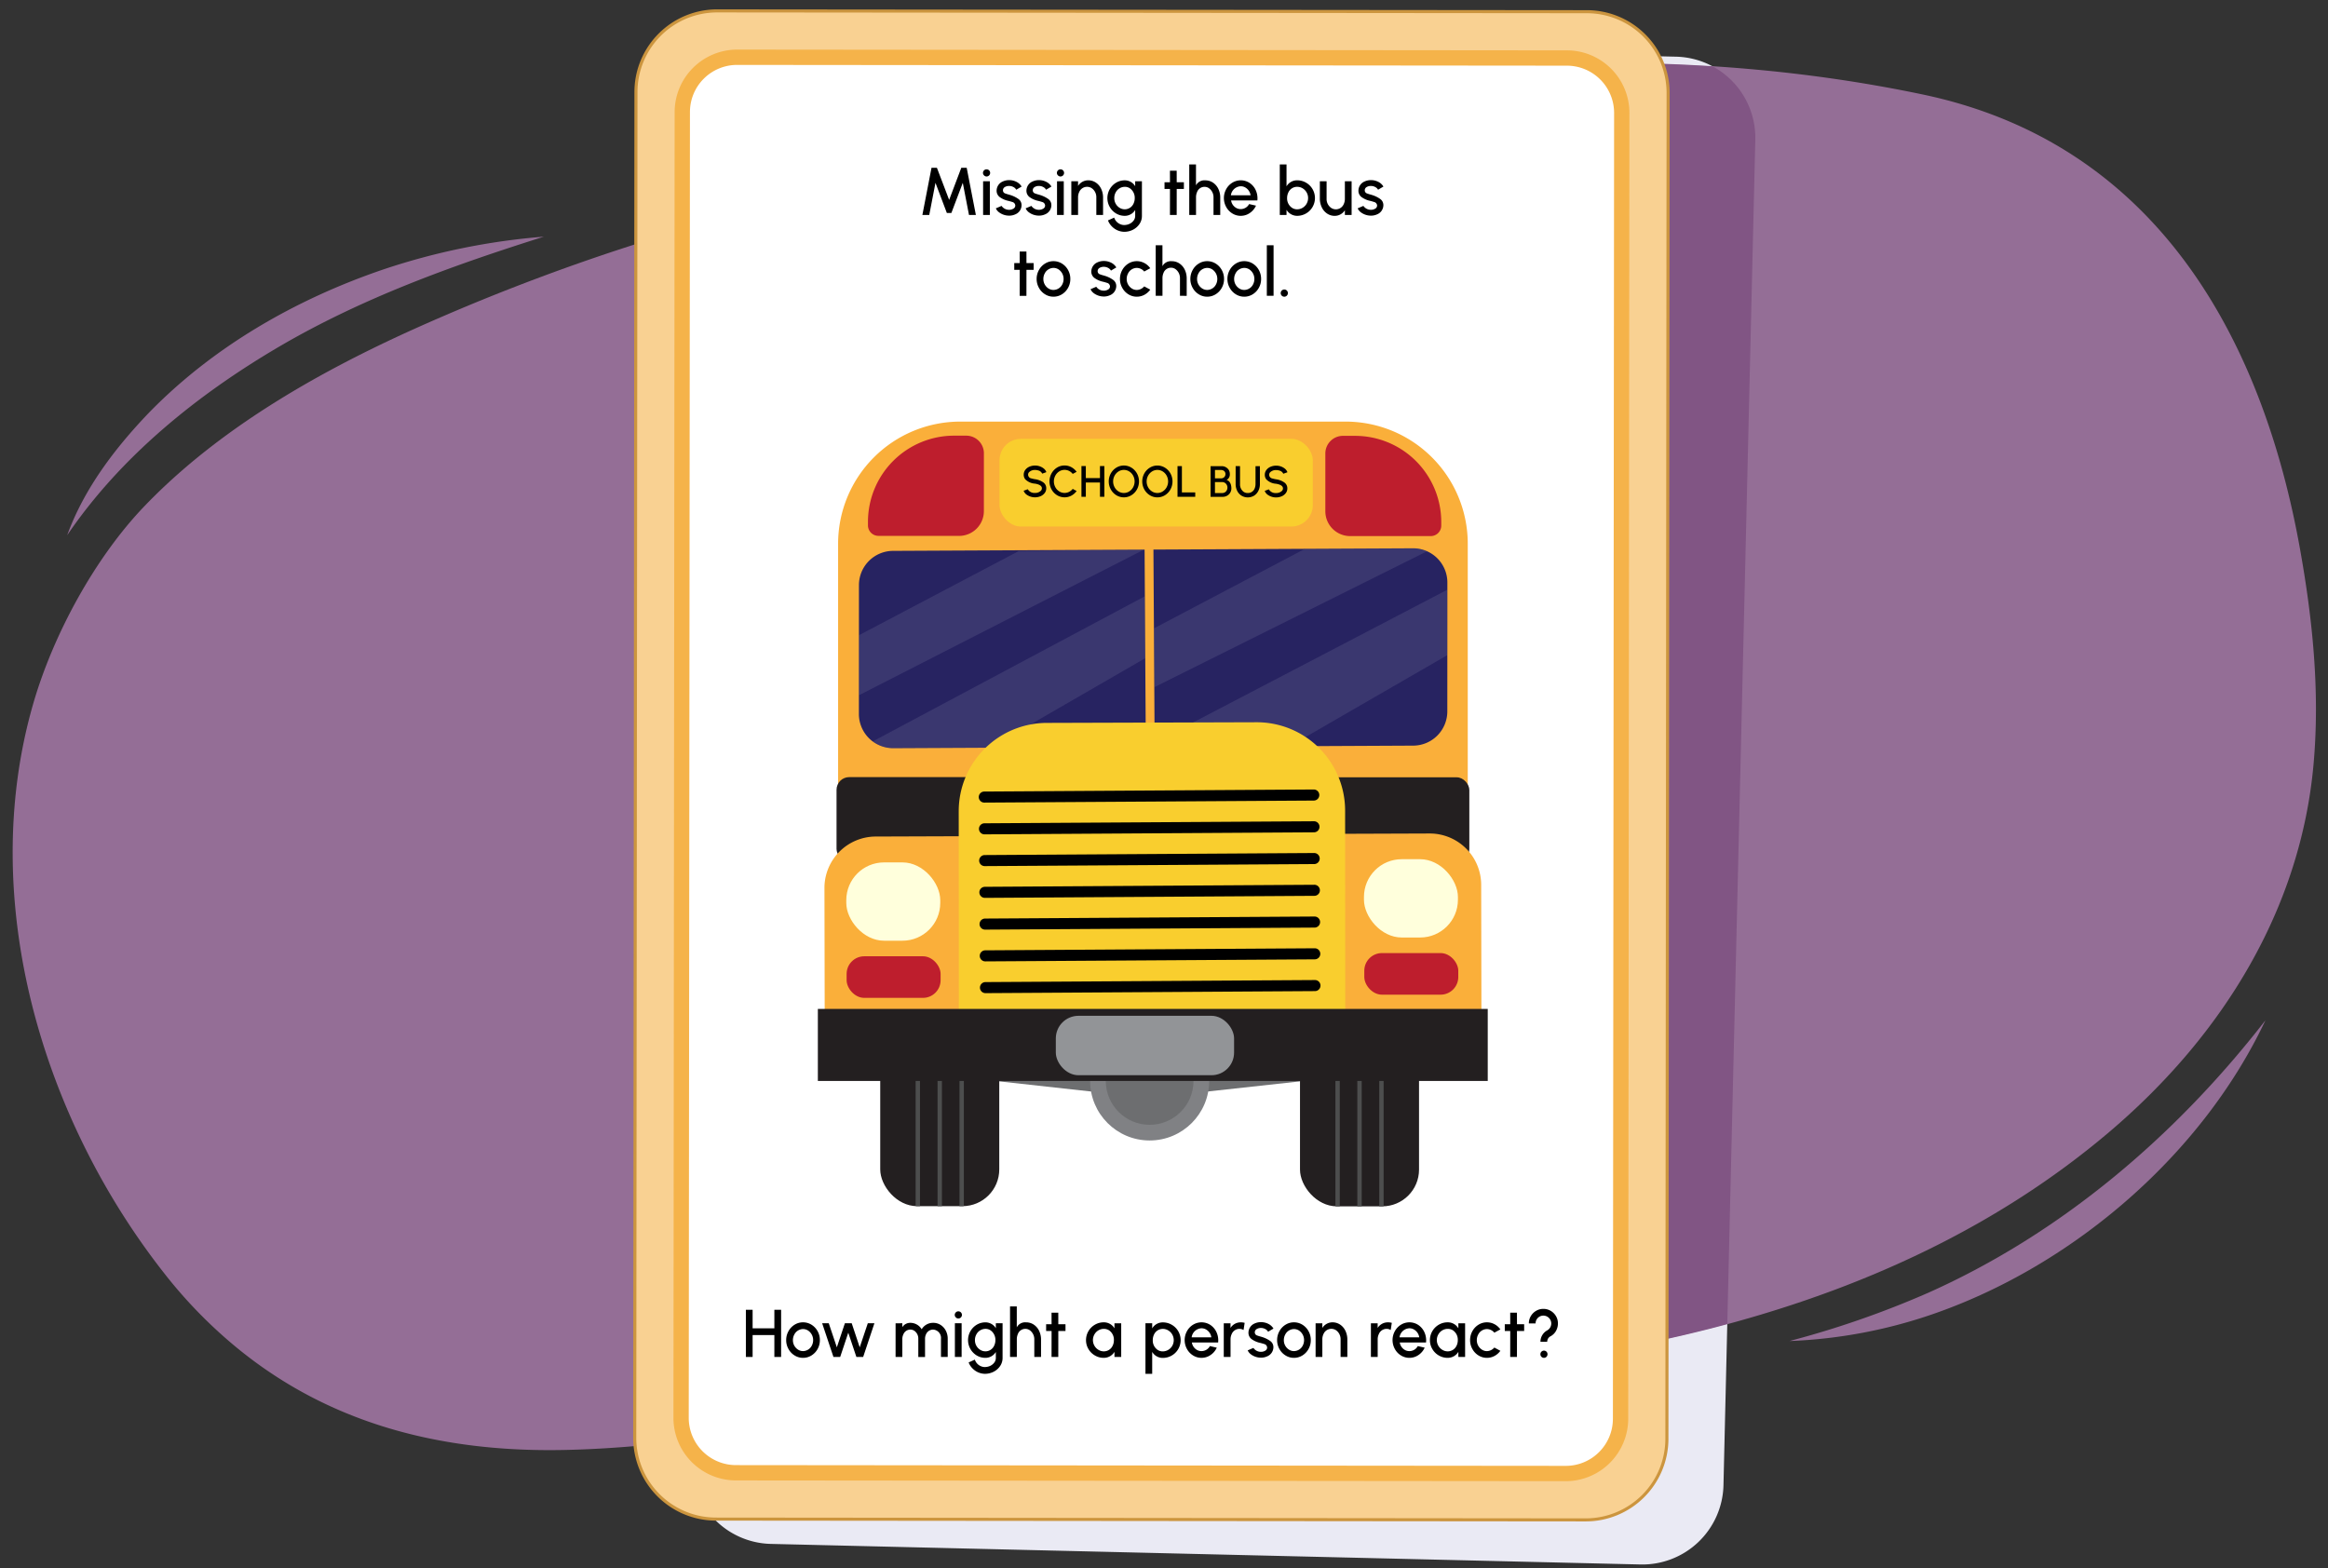 <svg xmlns="http://www.w3.org/2000/svg" xmlns:xlink="http://www.w3.org/1999/xlink" width="760" height="511.927" viewBox="0 0 760 511.927">
  <rect x="0" y="0" width="760" height="511.927" fill="#333333" stroke="none"/>
  <defs>
    <clipPath id="a">
      <path d="M627.64,30.835C474.167-1.347,326.613,51.06,276.807,61.46a688.94,688.94,0,0,0-140.685,45.534c-33.941,15.212-65.5,33.816-88.943,58.238-16.118,16.791-28.4,36.331-34.986,59.412-18.156,63.633,1.433,140.923,42.448,192.368A154.711,154.711,0,0,0,74.85,437.951c30.018,25.76,66.935,36.366,109.629,35.444,49.292-1.065,97.6-13.822,146.552-19.16,32.514-3.545,65.12-3.5,97.652-4.185,92.126-1.941,188.866-20.512,259.378-80.025,38.625-32.6,63.051-74.385,67.207-120.35,2.153-23.811-.283-47.573-4.484-70.881C739.06,113.764,706.066,47.28,627.64,30.835Z" fill="none"/>
    </clipPath>
    <clipPath id="b">
      <rect x="287.359" y="336.529" width="38.862" height="57.27" rx="12" fill="#231f20"/>
    </clipPath>
    <clipPath id="c">
      <rect x="424.397" y="336.587" width="38.862" height="57.27" rx="12" fill="#231f20"/>
    </clipPath>
    <clipPath id="d">
      <path d="M373.648,179.445l-82.05.405a11.183,11.183,0,0,0-11.187,11.177l-.017,42.066a11.181,11.181,0,0,0,11.177,11.186l82.476-.408Z" fill="none"/>
    </clipPath>
    <clipPath id="e">
      <path d="M461.333,179.011l-84.762.419.4,64.427,84.337-.417a11.181,11.181,0,0,0,11.186-11.177l.018-42.066A11.181,11.181,0,0,0,461.333,179.011Z" fill="none"/>
    </clipPath>
  </defs>
  <path d="M179.709,92.805h439.4a26.507,26.507,0,0,1,26.507,26.507V403.258A26.508,26.508,0,0,1,619.1,429.766H179.709A26.508,26.508,0,0,1,153.2,403.258V119.313a26.508,26.508,0,0,1,26.508-26.508Z" transform="translate(670.065 -131.83) rotate(91.355)" fill="#eaeaf4"/>
  <path d="M627.64,30.835C474.167-1.347,326.613,51.06,276.807,61.46a688.94,688.94,0,0,0-140.685,45.534c-33.941,15.212-65.5,33.816-88.943,58.238C31.061,182.023,17.286,207.175,10.7,230.255c-18.157,63.634,2.926,135.312,43.941,186.757A154.711,154.711,0,0,0,74.85,437.951c30.018,25.76,66.935,36.366,109.629,35.444,49.292-1.065,97.6-13.822,146.552-19.16,32.514-3.545,65.12-3.5,97.652-4.185,92.126-1.941,188.866-20.512,259.378-80.025,38.625-32.6,63.051-74.385,67.207-120.35,2.153-23.811-.283-47.573-4.484-70.881C739.06,113.764,706.066,47.28,627.64,30.835Z" fill="#946e96"/>
  <g clip-path="url(#a)">
    <g opacity="0.7">
      <path d="M179.709,92.805h439.4a26.507,26.507,0,0,1,26.507,26.507V403.258A26.508,26.508,0,0,1,619.1,429.766H179.709A26.508,26.508,0,0,1,153.2,403.258V119.313a26.508,26.508,0,0,1,26.508-26.508Z" transform="translate(670.065 -131.83) rotate(91.355)" fill="#794a7c"/>
    </g>
  </g>
  <g>
    <g>
      <path d="M156.2,81.413h439.4A26.507,26.507,0,0,1,622.1,107.92V391.866a26.508,26.508,0,0,1-26.508,26.508H156.2a26.508,26.508,0,0,1-26.508-26.508V107.921A26.508,26.508,0,0,1,156.2,81.413Z" transform="translate(626.134 -125.772) rotate(90.053)" fill="#f9d192"/>
      <path d="M517.667,496.729h-.025l-283.945-.26a27.04,27.04,0,0,1-26.984-27.034l.4-439.395A27.006,27.006,0,0,1,234.122,3.058h.025l283.947.26a27.041,27.041,0,0,1,26.984,27.034l-.4,439.393a27.006,27.006,0,0,1-27.007,26.984ZM234.122,4.058a26.008,26.008,0,0,0-26.006,25.983l-.4,439.4A26.038,26.038,0,0,0,233.7,495.469l283.945.26h.025a26.008,26.008,0,0,0,26.007-25.984l.4-439.394A26.039,26.039,0,0,0,518.094,4.318l-283.947-.26Z" fill="#cc953e"/>
    </g>
    <g>
      <path d="M240.2,480.844a17.888,17.888,0,0,1-17.849-17.884l.392-426.418a17.89,17.89,0,0,1,17.866-17.85l270.983.249a17.925,17.925,0,0,1,17.848,17.883l-.391,426.419a17.892,17.892,0,0,1-17.867,17.85Z" fill="#fff"/>
      <path d="M240.624,21.192l270.966.249a15.426,15.426,0,0,1,15.352,15.381L526.55,463.24a15.39,15.39,0,0,1-15.38,15.352L240.2,478.343a15.426,15.426,0,0,1-15.352-15.38l.392-426.419A15.388,15.388,0,0,1,240.61,21.192h.014m-.014-5A20.427,20.427,0,0,0,220.244,36.54l-.392,426.418A20.426,20.426,0,0,0,240.2,483.343l270.966.249h.019a20.427,20.427,0,0,0,20.366-20.347l.392-426.419a20.427,20.427,0,0,0-20.348-20.385l-270.965-.249Z" fill="#f5b34a"/>
    </g>
  </g>
  <g>
    <path d="M255,427.633v15.4h-2.2v-7.15h-7.1v7.15h-2.2v-15.4h2.2v6.051h7.1v-6.051Z"/>
    <path d="M259.406,442.54a5.609,5.609,0,0,1-2-2.112,5.816,5.816,0,0,1-.748-2.894,5.9,5.9,0,0,1,.748-2.915,5.616,5.616,0,0,1,2-2.112,5.127,5.127,0,0,1,2.751-.781,5.189,5.189,0,0,1,2.761.781,5.7,5.7,0,0,1,2,2.112,5.894,5.894,0,0,1,.737,2.915,5.807,5.807,0,0,1-.737,2.894,5.689,5.689,0,0,1-2,2.112,5.18,5.18,0,0,1-2.761.781A5.119,5.119,0,0,1,259.406,442.54Zm5.622-3.224a3.8,3.8,0,0,0,.429-1.782,3.725,3.725,0,0,0-1.65-3.124,3.041,3.041,0,0,0-1.65-.484,3.25,3.25,0,0,0-2.86,1.815,3.765,3.765,0,0,0-.441,1.793,3.628,3.628,0,0,0,1.662,3.1,2.975,2.975,0,0,0,1.639.484A3.253,3.253,0,0,0,265.028,439.316Z"/>
    <path d="M272.09,443.035,268.4,432.022h2.157l2.64,7.867,2.629-7.867h2.223l2.618,7.867,2.641-7.867h2.156l-3.675,11.013h-2.211l-2.651-7.921-2.641,7.921Z"/>
    <path d="M294.573,432.034V433.3a3.041,3.041,0,0,1,2.564-1.408,4.3,4.3,0,0,1,3.752,2.1,4.3,4.3,0,0,1,3.74-2.1,4.424,4.424,0,0,1,2.465.7,4.854,4.854,0,0,1,1.693,1.892,5.617,5.617,0,0,1,.606,2.608v5.94h-2.2V437.1a2.727,2.727,0,0,0-2.562-3,2.52,2.52,0,0,0-2.3,1.485,3.335,3.335,0,0,0-.342,1.519v5.94h-2.2V437.1a3.088,3.088,0,0,0-1.287-2.608,2.444,2.444,0,0,0-1.364-.4,2.478,2.478,0,0,0-2.223,1.562,3.486,3.486,0,0,0-.341,1.54v5.842h-2.2v-11Z"/>
    <path d="M312.041,430.119a1.109,1.109,0,0,1-.352-.813,1.136,1.136,0,0,1,.352-.826,1.1,1.1,0,0,1,.814-.34,1.145,1.145,0,0,1,.836.34,1.17,1.17,0,0,1,0,1.651,1.15,1.15,0,0,1-.836.341A1.1,1.1,0,0,1,312.041,430.119Zm1.893,1.915v11h-2.2v-11Z"/>
    <path d="M327.3,443.332a4.655,4.655,0,0,1-.8,2.663,5.581,5.581,0,0,1-2.135,1.87,6.233,6.233,0,0,1-2.849.671,5.779,5.779,0,0,1-4.092-1.826,5.418,5.418,0,0,1-1.2-1.893l2.023-.913a3.514,3.514,0,0,0,1.893,2.113,3.209,3.209,0,0,0,1.375.308,4.224,4.224,0,0,0,1.75-.386,3.573,3.573,0,0,0,1.331-1.078,2.478,2.478,0,0,0,.506-1.529v-1.925a3.937,3.937,0,0,1-3.411,1.914,5.447,5.447,0,0,1-2.838-.781,5.857,5.857,0,0,1,0-10.022,5.457,5.457,0,0,1,2.838-.782,3.94,3.94,0,0,1,3.411,1.915v-1.617h2.2Zm-2.75-3.971a4.081,4.081,0,0,0,.406-1.827,3.777,3.777,0,0,0-1.561-3.179,2.935,2.935,0,0,0-1.673-.5,3.384,3.384,0,0,0-2.981,1.827,3.771,3.771,0,0,0-.463,1.847,3.687,3.687,0,0,0,1.717,3.169,3.185,3.185,0,0,0,1.727.5A3.122,3.122,0,0,0,324.549,439.361Z"/>
    <path d="M337.66,443.035V437.3a3.612,3.612,0,0,0-1.463-2.982,2.535,2.535,0,0,0-1.463-.462,2.584,2.584,0,0,0-2.442,1.695,4.308,4.308,0,0,0-.341,1.749v5.731H329.74v-16.5h2.2v6.832a3.066,3.066,0,0,1,3-1.629,4.445,4.445,0,0,1,2.541.738,5.082,5.082,0,0,1,1.739,2.013,6.5,6.5,0,0,1,.638,2.773v5.775Z"/>
    <path d="M345.5,434.553l-.011,8.482h-2.2l.012-8.482h-1.782v-2.2H343.3l-.012-3.774h2.2l.011,3.774h2.343v2.2Z"/>
    <path d="M366.029,443.035h-2.2v-1.672a4.036,4.036,0,0,1-3.5,1.958,5.608,5.608,0,0,1-2.893-.781,5.724,5.724,0,0,1-2.113-2.112,5.633,5.633,0,0,1-.781-2.894,5.8,5.8,0,0,1,2.894-5.027,5.617,5.617,0,0,1,2.893-.781,3.99,3.99,0,0,1,3.5,1.958v-1.65h2.2Zm-2.794-3.663a4.093,4.093,0,0,0,.408-1.838,3.71,3.71,0,0,0-1.574-3.19,3.156,3.156,0,0,0-1.715-.484,3.525,3.525,0,0,0-3.071,1.827,3.718,3.718,0,0,0,1.31,5.016,3.328,3.328,0,0,0,1.761.5A3.158,3.158,0,0,0,363.235,439.372Z"/>
    <path d="M373.947,432.034h2.2v1.672a3.968,3.968,0,0,1,3.487-1.958,5.7,5.7,0,0,1,2.905.781,5.767,5.767,0,0,1,2.112,2.1,5.8,5.8,0,0,1-5.017,8.714,3.968,3.968,0,0,1-3.487-1.959v7.151h-2.2Zm2.806,3.653a4.151,4.151,0,0,0-.418,1.847,3.69,3.69,0,0,0,1.573,3.18,3.013,3.013,0,0,0,1.7.5,3.6,3.6,0,0,0,3.092-1.826,3.727,3.727,0,0,0-1.3-5.017,3.41,3.41,0,0,0-1.793-.5A3.154,3.154,0,0,0,376.753,435.687Z"/>
    <path d="M389.491,442.54a5.619,5.619,0,0,1-2-2.112,6.013,6.013,0,0,1,0-5.809,5.626,5.626,0,0,1,2-2.112,5.278,5.278,0,0,1,5.544.011,5.628,5.628,0,0,1,1.959,2.134,6.308,6.308,0,0,1,.715,2.971c0,.22-.011.45-.033.682H389.1a3.371,3.371,0,0,0,1.672,2.442,2.934,2.934,0,0,0,1.473.374h.044a3.1,3.1,0,0,0,2.695-1.64l2.245.518a5.739,5.739,0,0,1-2.926,2.9,5.236,5.236,0,0,1-2.058.418A5.115,5.115,0,0,1,389.491,442.54Zm5.963-5.919a3.5,3.5,0,0,0-1.716-2.552,2.959,2.959,0,0,0-1.5-.4,3.392,3.392,0,0,0-3.212,2.948Z"/>
    <path d="M405.971,434.234a2.468,2.468,0,0,0-1.332-.374,2.74,2.74,0,0,0-2.541,1.7,3.971,3.971,0,0,0-.374,1.739v5.731h-2.212v-10.99h2.2v1.518a3.909,3.909,0,0,1,3.267-1.827,4.56,4.56,0,0,1,1.353.165Z"/>
    <path d="M408.312,442.133a3.327,3.327,0,0,1-.99-1.254l1.869-.8a2.92,2.92,0,0,0,2.432,1.277,2.7,2.7,0,0,0,1.453-.386,1.163,1.163,0,0,0,.594-1.023,1.251,1.251,0,0,0-.99-1.144c-.254-.088-.65-.2-1.166-.341a7.458,7.458,0,0,1-2.883-1.232,2.545,2.545,0,0,1-1.057-2.146,3.286,3.286,0,0,1,2.058-3,4.916,4.916,0,0,1,2-.418,5.278,5.278,0,0,1,2.431.561,4.049,4.049,0,0,1,1.672,1.54l-1.75,1.034a2.163,2.163,0,0,0-.924-.88,2.889,2.889,0,0,0-1.364-.352,2.629,2.629,0,0,0-1.473.375,1.229,1.229,0,0,0-.584,1.088,1.066,1.066,0,0,0,.793,1,8.5,8.5,0,0,0,.934.3c.308.088.507.144.606.176a9.277,9.277,0,0,1,2.75,1.343,2.413,2.413,0,0,1,.99,1.991v.077a3.245,3.245,0,0,1-2.035,2.915,4.732,4.732,0,0,1-1.992.43A5.51,5.51,0,0,1,408.312,442.133Z"/>
    <path d="M419.676,442.54a5.6,5.6,0,0,1-2-2.112,5.816,5.816,0,0,1-.748-2.894,5.9,5.9,0,0,1,.748-2.915,5.6,5.6,0,0,1,2-2.112,5.121,5.121,0,0,1,2.75-.781,5.2,5.2,0,0,1,2.762.781,5.7,5.7,0,0,1,2,2.112,5.894,5.894,0,0,1,.737,2.915,5.807,5.807,0,0,1-.737,2.894,5.692,5.692,0,0,1-2,2.112,5.186,5.186,0,0,1-2.762.781A5.113,5.113,0,0,1,419.676,442.54Zm5.621-3.224a3.8,3.8,0,0,0,.43-1.782,3.726,3.726,0,0,0-1.651-3.124,3.041,3.041,0,0,0-1.65-.484,3.254,3.254,0,0,0-2.862,1.815,3.774,3.774,0,0,0-.439,1.793,3.624,3.624,0,0,0,1.661,3.1,2.981,2.981,0,0,0,1.64.484A3.254,3.254,0,0,0,425.3,439.316Z"/>
    <path d="M437.65,443.035v-5.742a3.544,3.544,0,0,0-1.485-2.981,2.784,2.784,0,0,0-4.1,1.243,3.985,3.985,0,0,0-.373,1.738v5.742h-2.2v-11h2.2v1.529a3.9,3.9,0,0,1,3.255-1.837,4.444,4.444,0,0,1,2.541.737,4.971,4.971,0,0,1,1.729,2.014,6.5,6.5,0,0,1,.638,2.772v5.786Z"/>
    <path d="M454.007,434.234a2.459,2.459,0,0,0-1.331-.374,2.739,2.739,0,0,0-2.541,1.7,3.972,3.972,0,0,0-.375,1.739v5.731h-2.211v-10.99h2.2v1.518a3.913,3.913,0,0,1,3.268-1.827,4.549,4.549,0,0,1,1.352.165Z"/>
    <path d="M457.361,442.54a5.611,5.611,0,0,1-2-2.112,6.013,6.013,0,0,1,0-5.809,5.619,5.619,0,0,1,2-2.112,5.278,5.278,0,0,1,5.544.011,5.625,5.625,0,0,1,1.958,2.134,6.3,6.3,0,0,1,.716,2.971c0,.22-.011.45-.033.682h-8.581a3.377,3.377,0,0,0,1.672,2.442,2.938,2.938,0,0,0,1.474.374h.044a3.1,3.1,0,0,0,2.7-1.64L465.1,440a5.74,5.74,0,0,1-2.927,2.9,5.228,5.228,0,0,1-2.057.418A5.113,5.113,0,0,1,457.361,442.54Zm5.963-5.919a3.505,3.505,0,0,0-1.717-2.552,2.955,2.955,0,0,0-1.5-.4,3.394,3.394,0,0,0-3.213,2.948Z"/>
    <path d="M478.3,443.035h-2.2v-1.672a4.036,4.036,0,0,1-3.5,1.958,5.614,5.614,0,0,1-2.894-.781,5.714,5.714,0,0,1-2.112-2.112,5.623,5.623,0,0,1-.781-2.894,5.8,5.8,0,0,1,2.893-5.027,5.623,5.623,0,0,1,2.894-.781,3.99,3.99,0,0,1,3.5,1.958v-1.65h2.2Zm-2.794-3.663a4.105,4.105,0,0,0,.407-1.838,3.709,3.709,0,0,0-1.573-3.19,3.157,3.157,0,0,0-1.716-.484,3.525,3.525,0,0,0-3.07,1.827,3.716,3.716,0,0,0,1.309,5.016,3.328,3.328,0,0,0,1.761.5A3.161,3.161,0,0,0,475.5,439.372Z"/>
    <path d="M489.812,441.022a5.613,5.613,0,0,1-1.915,1.683,5.22,5.22,0,0,1-2.475.616,5.115,5.115,0,0,1-2.75-.781,5.586,5.586,0,0,1-2-2.112,5.805,5.805,0,0,1-.748-2.894,5.892,5.892,0,0,1,.748-2.915,5.593,5.593,0,0,1,2-2.112,5.124,5.124,0,0,1,2.75-.781,5.22,5.22,0,0,1,2.475.616,5.439,5.439,0,0,1,1.915,1.694l-1.97,1.068a3.188,3.188,0,0,0-2.42-1.178,3.237,3.237,0,0,0-2.86,1.815,3.765,3.765,0,0,0-.441,1.793,3.656,3.656,0,0,0,1.64,3.092,2.971,2.971,0,0,0,1.661.5,3.258,3.258,0,0,0,2.42-1.166Z"/>
    <path d="M495.234,434.553l-.011,8.482h-2.2l.011-8.482h-1.781v-2.2h1.781l-.011-3.774h2.2l.011,3.774h2.343v2.2Z"/>
    <path d="M502.9,438.073a4.155,4.155,0,0,1,.594-2.167,4.208,4.208,0,0,1,1.629-1.562,2.572,2.572,0,0,0-1.276-4.808,2.527,2.527,0,0,0-2.2,1.266,2.446,2.446,0,0,0-.34,1.276h-2.2a4.588,4.588,0,0,1,.638-2.377,4.8,4.8,0,0,1,1.728-1.726,4.571,4.571,0,0,1,2.376-.639,4.641,4.641,0,0,1,2.387.639,4.8,4.8,0,0,1,1.727,1.726,4.579,4.579,0,0,1,.639,2.377,4.961,4.961,0,0,1-.649,2.475,4.368,4.368,0,0,1-1.783,1.738,1.98,1.98,0,0,0-1.066,1.782Zm.32,4.9a1.128,1.128,0,0,1-.341-.837,1.114,1.114,0,0,1,.341-.824,1.155,1.155,0,0,1,1.98.824,1.166,1.166,0,0,1-.33.837,1.145,1.145,0,0,1-1.65,0Z"/>
  </g>
  <path d="M739.582,333.105c-20.563,43.606-62.174,79.538-107.485,95.554a162,162,0,0,1-47.909,9.173,306.452,306.452,0,0,0,45.295-15.75c43.628-19.486,80.894-51.337,110.1-88.977Z" fill="#946e96"/>
  <path d="M21.939,174.725c5.5-15.109,15.472-28.244,26.507-39.793,21.057-21.7,48-37.151,76.478-46.887a218.559,218.559,0,0,1,52.625-10.773C147.556,86.73,118.2,97.324,91.1,113.194c-26.619,15.62-51.693,35.812-69.156,61.531Z" fill="#946e96"/>
  <g>
    <path d="M304.105,54.776h1.76l3.994,10.485,3.971-10.485h1.76l2.993,15.4h-2.245l-2.024-10.485-3.729,9.847H309.11l-3.717-9.847-2.026,10.485h-2.244Z"/>
    <path d="M321.254,57.263a1.108,1.108,0,0,1-.352-.814,1.13,1.13,0,0,1,.352-.825,1.1,1.1,0,0,1,.814-.341,1.146,1.146,0,0,1,.836.341,1.168,1.168,0,0,1,0,1.65,1.146,1.146,0,0,1-.836.341A1.106,1.106,0,0,1,321.254,57.263Zm1.892,1.914v11h-2.2v-11Z"/>
    <path d="M326.094,69.276a3.317,3.317,0,0,1-.99-1.254l1.87-.8a2.914,2.914,0,0,0,2.431,1.277,2.7,2.7,0,0,0,1.452-.386,1.161,1.161,0,0,0,.594-1.023,1.25,1.25,0,0,0-.99-1.144c-.253-.088-.649-.2-1.166-.341a7.465,7.465,0,0,1-2.883-1.232,2.544,2.544,0,0,1-1.056-2.145,3.286,3.286,0,0,1,2.058-3,4.908,4.908,0,0,1,2-.418,5.279,5.279,0,0,1,2.432.561,4.055,4.055,0,0,1,1.672,1.54l-1.749,1.034a2.175,2.175,0,0,0-.925-.879,2.883,2.883,0,0,0-1.364-.352,2.636,2.636,0,0,0-1.474.374,1.228,1.228,0,0,0-.583,1.088,1.067,1.067,0,0,0,.792,1,8.9,8.9,0,0,0,.935.3c.308.088.506.143.606.176a9.29,9.29,0,0,1,2.75,1.342,2.414,2.414,0,0,1,.99,1.991v.077a3.247,3.247,0,0,1-2.035,2.916,4.731,4.731,0,0,1-1.992.429A5.512,5.512,0,0,1,326.094,69.276Z"/>
    <path d="M335.828,69.276a3.327,3.327,0,0,1-.99-1.254l1.871-.8a2.917,2.917,0,0,0,2.432,1.277,2.694,2.694,0,0,0,1.451-.386,1.163,1.163,0,0,0,.594-1.023,1.251,1.251,0,0,0-.99-1.144c-.253-.088-.649-.2-1.167-.341a7.473,7.473,0,0,1-2.882-1.232,2.541,2.541,0,0,1-1.055-2.145,3.286,3.286,0,0,1,2.056-3,4.912,4.912,0,0,1,2-.418,5.27,5.27,0,0,1,2.432.561,4.049,4.049,0,0,1,1.672,1.54l-1.748,1.034a2.181,2.181,0,0,0-.925-.879,2.886,2.886,0,0,0-1.364-.352,2.64,2.64,0,0,0-1.475.374,1.227,1.227,0,0,0-.582,1.088,1.066,1.066,0,0,0,.791,1,8.937,8.937,0,0,0,.936.3c.308.088.506.143.605.176a9.277,9.277,0,0,1,2.75,1.342,2.414,2.414,0,0,1,.99,1.991v.077A3.244,3.244,0,0,1,341.2,69.97a4.73,4.73,0,0,1-1.991.429A5.513,5.513,0,0,1,335.828,69.276Z"/>
    <path d="M345.388,57.263a1.105,1.105,0,0,1-.353-.814,1.127,1.127,0,0,1,.353-.825,1.1,1.1,0,0,1,.813-.341,1.143,1.143,0,0,1,.836.341,1.166,1.166,0,0,1,0,1.65,1.143,1.143,0,0,1-.836.341A1.107,1.107,0,0,1,345.388,57.263Zm1.891,1.914v11h-2.2v-11Z"/>
    <path d="M357.906,70.179V64.436a3.543,3.543,0,0,0-1.484-2.981,2.785,2.785,0,0,0-4.105,1.243,3.978,3.978,0,0,0-.374,1.738v5.743h-2.2v-11h2.2v1.53a3.9,3.9,0,0,1,3.257-1.838,4.446,4.446,0,0,1,2.541.737,4.969,4.969,0,0,1,1.728,2.014,6.506,6.506,0,0,1,.638,2.772v5.787Z"/>
    <path d="M372.79,70.476a4.652,4.652,0,0,1-.8,2.662,5.589,5.589,0,0,1-2.133,1.87,6.25,6.25,0,0,1-2.85.672,5.785,5.785,0,0,1-4.094-1.827,5.428,5.428,0,0,1-1.2-1.892l2.025-.913a3.512,3.512,0,0,0,1.893,2.112,3.2,3.2,0,0,0,1.375.308,4.214,4.214,0,0,0,1.748-.385,3.586,3.586,0,0,0,1.332-1.078,2.48,2.48,0,0,0,.506-1.529V68.55a3.936,3.936,0,0,1-3.41,1.915,5.457,5.457,0,0,1-2.839-.781,5.856,5.856,0,0,1,0-10.023,5.457,5.457,0,0,1,2.839-.781,3.937,3.937,0,0,1,3.41,1.914V59.177h2.2ZM370.04,66.5a4.09,4.09,0,0,0,.407-1.826,3.779,3.779,0,0,0-1.562-3.179,2.923,2.923,0,0,0-1.672-.5,3.392,3.392,0,0,0-2.983,1.827,3.786,3.786,0,0,0-.46,1.848,3.687,3.687,0,0,0,1.715,3.168,3.193,3.193,0,0,0,1.728.495A3.122,3.122,0,0,0,370.04,66.5Z"/>
    <path d="M384.151,61.7l-.01,8.483h-2.2l.012-8.483h-1.782V59.5h1.782l-.012-3.773h2.2l.01,3.773h2.343v2.2Z"/>
    <path d="M396.164,70.179V64.447a3.616,3.616,0,0,0-1.463-2.982A2.535,2.535,0,0,0,393.238,61a2.583,2.583,0,0,0-2.443,1.7,4.315,4.315,0,0,0-.34,1.749v5.732h-2.212v-16.5h2.2v6.832a3.063,3.063,0,0,1,3-1.628,4.446,4.446,0,0,1,2.541.737,5.09,5.09,0,0,1,1.739,2.013,6.5,6.5,0,0,1,.637,2.773v5.776Z"/>
    <path d="M402.3,69.684a5.614,5.614,0,0,1-2-2.113,6.011,6.011,0,0,1,0-5.808,5.614,5.614,0,0,1,2-2.113,5.278,5.278,0,0,1,5.544.011,5.628,5.628,0,0,1,1.959,2.134,6.32,6.32,0,0,1,.715,2.971c0,.22-.011.451-.034.682h-8.58a3.381,3.381,0,0,0,1.672,2.443,2.938,2.938,0,0,0,1.474.374h.044a3.1,3.1,0,0,0,2.695-1.64l2.244.517a5.74,5.74,0,0,1-2.926,2.905,5.246,5.246,0,0,1-2.057.418A5.124,5.124,0,0,1,402.3,69.684Zm5.963-5.919a3.507,3.507,0,0,0-1.716-2.553,2.959,2.959,0,0,0-1.5-.4,3.393,3.393,0,0,0-3.212,2.949Z"/>
    <path d="M426.393,59.65a5.8,5.8,0,0,1-2.9,10.815A4.041,4.041,0,0,1,420,68.506v1.673h-2.2v-16.5H420v7.151a3.97,3.97,0,0,1,3.488-1.958A5.7,5.7,0,0,1,426.393,59.65Zm-1.133,8.185a3.663,3.663,0,0,0,1.781-3.168,3.677,3.677,0,0,0-.483-1.848,3.829,3.829,0,0,0-1.31-1.342,3.488,3.488,0,0,0-1.782-.485,3.123,3.123,0,0,0-2.861,1.827,4.144,4.144,0,0,0-.417,1.848,3.7,3.7,0,0,0,1.583,3.168,2.974,2.974,0,0,0,1.695.5A3.411,3.411,0,0,0,425.26,67.835Z"/>
    <path d="M433.08,59.177V64.9a3.5,3.5,0,0,0,1.5,2.981,2.727,2.727,0,0,0,1.551.462,2.79,2.79,0,0,0,2.553-1.716,4.047,4.047,0,0,0,.363-1.727V59.177h2.2v11h-2.2v-1.54a3.908,3.908,0,0,1-3.257,1.837,4.376,4.376,0,0,1-2.542-.748,4.978,4.978,0,0,1-1.726-2.014,6.492,6.492,0,0,1-.639-2.772V59.177Z"/>
    <path d="M444.211,69.276a3.327,3.327,0,0,1-.99-1.254l1.871-.8a2.915,2.915,0,0,0,2.431,1.277,2.7,2.7,0,0,0,1.452-.386,1.162,1.162,0,0,0,.593-1.023,1.25,1.25,0,0,0-.989-1.144c-.253-.088-.649-.2-1.167-.341a7.466,7.466,0,0,1-2.882-1.232,2.541,2.541,0,0,1-1.055-2.145,3.286,3.286,0,0,1,2.056-3,4.908,4.908,0,0,1,2-.418,5.27,5.27,0,0,1,2.432.561,4.055,4.055,0,0,1,1.672,1.54l-1.748,1.034a2.181,2.181,0,0,0-.925-.879,2.889,2.889,0,0,0-1.364-.352,2.64,2.64,0,0,0-1.475.374,1.227,1.227,0,0,0-.582,1.088,1.066,1.066,0,0,0,.791,1,8.937,8.937,0,0,0,.936.3c.308.088.5.143.605.176a9.277,9.277,0,0,1,2.75,1.342,2.414,2.414,0,0,1,.99,1.991v.077a3.246,3.246,0,0,1-2.035,2.916,4.73,4.73,0,0,1-1.991.429A5.513,5.513,0,0,1,444.211,69.276Z"/>
    <path d="M335.1,88.1l-.012,8.483h-2.2l.01-8.483h-1.781V85.9H332.9l-.01-3.773h2.2L335.1,85.9h2.342v2.2Z"/>
    <path d="M341.169,96.083a5.611,5.611,0,0,1-2-2.112,5.825,5.825,0,0,1-.748-2.893,5.905,5.905,0,0,1,.748-2.915,5.607,5.607,0,0,1,2-2.113,5.124,5.124,0,0,1,2.75-.781,5.192,5.192,0,0,1,2.762.781,5.692,5.692,0,0,1,2,2.113,5.9,5.9,0,0,1,.736,2.915,5.815,5.815,0,0,1-.736,2.893,5.7,5.7,0,0,1-2,2.112,5.184,5.184,0,0,1-2.762.782A5.116,5.116,0,0,1,341.169,96.083Zm5.622-3.223a3.818,3.818,0,0,0,.429-1.782,3.725,3.725,0,0,0-1.651-3.125,3.038,3.038,0,0,0-1.65-.484,3.25,3.25,0,0,0-2.86,1.816,3.761,3.761,0,0,0-.44,1.793,3.626,3.626,0,0,0,1.66,3.1,2.976,2.976,0,0,0,1.64.485A3.256,3.256,0,0,0,346.791,92.86Z"/>
    <path d="M357.008,95.676a3.334,3.334,0,0,1-.99-1.254l1.871-.8A2.914,2.914,0,0,0,360.32,94.9a2.692,2.692,0,0,0,1.451-.386,1.161,1.161,0,0,0,.594-1.023,1.25,1.25,0,0,0-.989-1.144c-.253-.088-.649-.2-1.167-.341a7.466,7.466,0,0,1-2.882-1.232,2.542,2.542,0,0,1-1.056-2.145,3.286,3.286,0,0,1,2.057-3,4.908,4.908,0,0,1,2-.418,5.273,5.273,0,0,1,2.432.561,4.055,4.055,0,0,1,1.672,1.54l-1.748,1.034a2.188,2.188,0,0,0-.925-.88,2.9,2.9,0,0,0-1.365-.352,2.647,2.647,0,0,0-1.474.374,1.23,1.23,0,0,0-.582,1.089,1.067,1.067,0,0,0,.791,1,8.983,8.983,0,0,0,.935.3c.309.088.506.143.606.175a9.3,9.3,0,0,1,2.75,1.343,2.414,2.414,0,0,1,.99,1.991v.077a3.247,3.247,0,0,1-2.035,2.916,4.73,4.73,0,0,1-1.991.429A5.513,5.513,0,0,1,357.008,95.676Z"/>
    <path d="M375.512,94.565a5.642,5.642,0,0,1-1.914,1.684,5.23,5.23,0,0,1-2.476.616,5.12,5.12,0,0,1-2.751-.782,5.6,5.6,0,0,1-2-2.112,5.815,5.815,0,0,1-.748-2.893,5.9,5.9,0,0,1,.748-2.915,5.6,5.6,0,0,1,2-2.113,5.127,5.127,0,0,1,2.751-.781,5.23,5.23,0,0,1,2.476.616,5.454,5.454,0,0,1,1.914,1.694l-1.97,1.067a3.19,3.19,0,0,0-2.42-1.177,3.235,3.235,0,0,0-2.86,1.816,3.762,3.762,0,0,0-.441,1.793,3.655,3.655,0,0,0,1.64,3.091,2.964,2.964,0,0,0,1.661.5,3.257,3.257,0,0,0,2.42-1.167Z"/>
    <path d="M385.213,96.579V90.847a3.612,3.612,0,0,0-1.463-2.982,2.537,2.537,0,0,0-1.463-.462,2.583,2.583,0,0,0-2.442,1.695,4.292,4.292,0,0,0-.341,1.749v5.732h-2.211v-16.5h2.2v6.832a3.064,3.064,0,0,1,3-1.628,4.444,4.444,0,0,1,2.541.737,5.087,5.087,0,0,1,1.738,2.013,6.5,6.5,0,0,1,.639,2.773v5.776Z"/>
    <path d="M391.352,96.083a5.6,5.6,0,0,1-2-2.112,5.815,5.815,0,0,1-.748-2.893,5.9,5.9,0,0,1,.748-2.915,5.592,5.592,0,0,1,2-2.113,5.121,5.121,0,0,1,2.75-.781,5.189,5.189,0,0,1,2.761.781,5.682,5.682,0,0,1,2,2.113,5.9,5.9,0,0,1,.737,2.915,5.816,5.816,0,0,1-.737,2.893,5.686,5.686,0,0,1-2,2.112,5.181,5.181,0,0,1-2.761.782A5.114,5.114,0,0,1,391.352,96.083Zm5.621-3.223a3.805,3.805,0,0,0,.429-1.782,3.727,3.727,0,0,0-1.65-3.125,3.043,3.043,0,0,0-1.65-.484,3.253,3.253,0,0,0-2.862,1.816,3.76,3.76,0,0,0-.439,1.793,3.623,3.623,0,0,0,1.661,3.1,2.974,2.974,0,0,0,1.64.485A3.256,3.256,0,0,0,396.973,92.86Z"/>
    <path d="M403.451,96.083a5.6,5.6,0,0,1-2-2.112,5.815,5.815,0,0,1-.748-2.893,5.9,5.9,0,0,1,.748-2.915,5.6,5.6,0,0,1,2-2.113,5.121,5.121,0,0,1,2.75-.781,5.2,5.2,0,0,1,2.762.781,5.682,5.682,0,0,1,2,2.113,5.9,5.9,0,0,1,.736,2.915,5.815,5.815,0,0,1-.736,2.893,5.686,5.686,0,0,1-2,2.112,5.187,5.187,0,0,1-2.762.782A5.114,5.114,0,0,1,403.451,96.083Zm5.621-3.223a3.806,3.806,0,0,0,.43-1.782,3.729,3.729,0,0,0-1.65-3.125,3.044,3.044,0,0,0-1.651-.484,3.252,3.252,0,0,0-2.861,1.816,3.761,3.761,0,0,0-.44,1.793,3.623,3.623,0,0,0,1.662,3.1,2.97,2.97,0,0,0,1.639.485A3.255,3.255,0,0,0,409.072,92.86Z"/>
    <path d="M413.57,80.076h2.2V96.567h-2.2Z"/>
    <path d="M418.443,96.523a1.172,1.172,0,0,1,.826-2,1.144,1.144,0,0,1,.835.341,1.182,1.182,0,0,1,0,1.661,1.141,1.141,0,0,1-.835.342A1.119,1.119,0,0,1,418.443,96.523Z"/>
  </g>
  <g>
    <g>
      <polygon points="363.04 357.125 325.829 353.018 325.831 348.81 363.044 348.825 363.04 357.125" fill="#6d6e70"/>
      <polygon points="387.188 357.135 424.403 353.06 424.404 348.851 387.192 348.836 387.188 357.135" fill="#6d6e70"/>
      <circle cx="375.314" cy="352.921" r="19.431" fill="#808184"/>
      <circle cx="375.314" cy="352.921" r="14.317" fill="#6d6e70"/>
    </g>
    <g>
      <rect x="287.359" y="336.529" width="38.862" height="57.27" rx="12" fill="#231f20"/>
      <g clip-path="url(#b)">
        <rect x="313.236" y="333.464" width="1.424" height="67.497" fill="#4d4e4e"/>
        <rect x="306.077" y="333.461" width="1.424" height="67.497" fill="#4d4e4e"/>
        <rect x="298.918" y="333.458" width="1.424" height="67.497" fill="#4d4e4e"/>
      </g>
    </g>
    <g>
      <rect x="424.397" y="336.587" width="38.862" height="57.27" rx="12" fill="#231f20"/>
      <g clip-path="url(#c)">
        <rect x="450.274" y="333.522" width="1.424" height="67.497" fill="#4d4e4e"/>
        <rect x="443.116" y="333.52" width="1.424" height="67.496" fill="#4d4e4e"/>
        <rect x="435.957" y="333.517" width="1.424" height="67.496" fill="#4d4e4e"/>
      </g>
    </g>
    <path d="M313.5,137.648H439.276a39.89,39.89,0,0,1,39.89,39.89V331.957a0,0,0,0,1,0,0H273.608a0,0,0,0,1,0,0V177.538A39.89,39.89,0,0,1,313.5,137.648Z" fill="#faaf3a"/>
    <path d="M461.306,243.44l-169.735.839a11.181,11.181,0,0,1-11.177-11.186l.017-42.066A11.183,11.183,0,0,1,291.6,179.85l169.735-.839A11.181,11.181,0,0,1,472.51,190.2l-.018,42.066A11.181,11.181,0,0,1,461.306,243.44Z" fill="#272361"/>
    <rect x="273.096" y="253.719" width="57.27" height="27.612" rx="4.137" fill="#231f20"/>
    <rect x="422.407" y="253.782" width="57.27" height="27.612" rx="4.137" fill="#231f20"/>
    <path d="M438.431,142.3h3.944a28.137,28.137,0,0,1,28.137,28.137V171.6a3.426,3.426,0,0,1-3.426,3.426H440.772a8.1,8.1,0,0,1-8.1-8.1V148.054a5.758,5.758,0,0,1,5.758-5.758Z" fill="#be1e2d"/>
    <path d="M291.461,142.233h26.314a3.426,3.426,0,0,1,3.426,3.426v1.163a28.137,28.137,0,0,1-28.137,28.137H289.12a5.758,5.758,0,0,1-5.758-5.758V150.332A8.1,8.1,0,0,1,291.461,142.233Z" transform="translate(604.496 317.32) rotate(-179.976)" fill="#be1e2d"/>
    <rect x="326.308" y="143.273" width="102.268" height="28.635" rx="7" fill="#f9ce2e"/>
    <g>
      <path d="M334.978,161.364a2.643,2.643,0,0,1-.8-1.138l1.345-.5a2.5,2.5,0,0,0,2.362,1.21,2.611,2.611,0,0,0,1.939-.729,1.142,1.142,0,0,0,.308-.787c0-.759-.751-1.267-2.246-1.518a4.894,4.894,0,0,1-3.214-1.455,2.372,2.372,0,0,1-.464-1.5,2.5,2.5,0,0,1,.509-1.531,3.287,3.287,0,0,1,1.346-1.044,4.439,4.439,0,0,1,1.825-.371,4.5,4.5,0,0,1,2.9,1,2.728,2.728,0,0,1,.808,1.153l-1.353.486a1.928,1.928,0,0,0-1.323-1.052,3.5,3.5,0,0,0-1.037-.151,2.674,2.674,0,0,0-1.934.729,1.157,1.157,0,0,0-.314.78,1.236,1.236,0,0,0,1.015,1.239,11.112,11.112,0,0,0,1.231.272,6.154,6.154,0,0,1,2.655,1,2.311,2.311,0,0,1,1.022,1.968,2.486,2.486,0,0,1-.5,1.531A3.3,3.3,0,0,1,339.715,162a4.709,4.709,0,0,1-4.737-.632Z"/>
      <path d="M345.07,161.669a5.056,5.056,0,0,1-1.788-1.891,5.433,5.433,0,0,1,0-5.209,5.083,5.083,0,0,1,1.79-1.9,4.59,4.59,0,0,1,2.469-.693,4.654,4.654,0,0,1,2.219.552,5.2,5.2,0,0,1,1.717,1.518l-1.275.679a3.5,3.5,0,0,0-1.18-.966,3.287,3.287,0,0,0-3.234.155,3.63,3.63,0,0,0-1.268,1.381,3.97,3.97,0,0,0,0,3.757,3.629,3.629,0,0,0,1.273,1.375,3.231,3.231,0,0,0,1.746.509,3.268,3.268,0,0,0,1.489-.357,3.473,3.473,0,0,0,1.173-.966l1.275.7a5.112,5.112,0,0,1-1.719,1.509,4.72,4.72,0,0,1-4.688-.152Z"/>
      <path d="M360.528,152.171l0,10.019h-1.43l0-4.652-4.617,0v4.652h-1.432l0-10.02h1.431V156.1l4.617,0v-3.936Z"/>
      <path d="M364.428,161.677a5.108,5.108,0,0,1-1.8-1.9,5.414,5.414,0,0,1,0-5.2,5.091,5.091,0,0,1,1.8-1.889,4.708,4.708,0,0,1,4.945,0,5.113,5.113,0,0,1,1.8,1.89,5.419,5.419,0,0,1,0,5.2,5.135,5.135,0,0,1-1.8,1.9,4.711,4.711,0,0,1-4.945,0Zm4.23-1.243a3.632,3.632,0,0,0,1.275-1.374,3.981,3.981,0,0,0,0-3.757,3.648,3.648,0,0,0-1.274-1.375,3.29,3.29,0,0,0-3.514,0,3.719,3.719,0,0,0-1.281,1.381,3.972,3.972,0,0,0,0,3.756,3.642,3.642,0,0,0,1.281,1.375,3.272,3.272,0,0,0,3.513,0Z"/>
      <path d="M375.366,161.682a5.111,5.111,0,0,1-1.8-1.9,5.412,5.412,0,0,1,0-5.2,5.1,5.1,0,0,1,1.8-1.889,4.711,4.711,0,0,1,4.945,0,5.12,5.12,0,0,1,1.8,1.89,5.421,5.421,0,0,1,0,5.2,5.148,5.148,0,0,1-1.8,1.9,4.713,4.713,0,0,1-4.946,0Zm4.231-1.244a3.626,3.626,0,0,0,1.274-1.373,3.974,3.974,0,0,0,0-3.757,3.637,3.637,0,0,0-1.273-1.375,3.292,3.292,0,0,0-3.514,0,3.719,3.719,0,0,0-1.281,1.381,3.967,3.967,0,0,0,0,3.757,3.637,3.637,0,0,0,1.28,1.374,3.236,3.236,0,0,0,1.754.51A3.2,3.2,0,0,0,379.6,160.438Z"/>
      <path d="M384.412,152.182h1.432l0,8.588,4.351,0V162.2l-5.783,0Z"/>
      <path d="M398.743,152.2a2.711,2.711,0,0,1,2.391,1.224,2.666,2.666,0,0,1,.356,1.4,1.992,1.992,0,0,1-1.074,1.882,1.73,1.73,0,0,1,.931.587,2.709,2.709,0,0,1,.5,1,4.488,4.488,0,0,1,.149,1.131,2.72,2.72,0,0,1-1.411,2.426,2.885,2.885,0,0,1-1.424.364l-3.958,0,0-10.012Zm.291,8.773a1.646,1.646,0,0,0,1.453-.886,1.925,1.925,0,0,0,.222-.93,1.824,1.824,0,0,0-.837-1.518,1.524,1.524,0,0,0-.837-.244h-2.4v3.578Zm-.441-4.8a1.364,1.364,0,0,0,1.467-1.36,1.264,1.264,0,0,0-.414-1.016,1.573,1.573,0,0,0-1.052-.351H396.64v2.727Z"/>
      <path d="M405.276,161.816a3.89,3.89,0,0,1-1.394-1.583,4.874,4.874,0,0,1-.493-2.2l0-5.84h1.431l0,5.84a2.979,2.979,0,0,0,1.173,2.541,2.3,2.3,0,0,0,1.353.394,2.332,2.332,0,0,0,2.232-1.452,3.676,3.676,0,0,0,.3-1.481l0-5.84h1.431l0,5.84a4.9,4.9,0,0,1-.494,2.2,3.927,3.927,0,0,1-1.39,1.581,3.994,3.994,0,0,1-4.144,0Z"/>
      <path d="M413.682,161.4a2.649,2.649,0,0,1-.8-1.138l1.345-.5a2.5,2.5,0,0,0,2.362,1.211,2.611,2.611,0,0,0,1.939-.729,1.142,1.142,0,0,0,.308-.787c0-.759-.751-1.267-2.246-1.518a4.89,4.89,0,0,1-3.214-1.455,2.373,2.373,0,0,1-.464-1.5,2.5,2.5,0,0,1,.509-1.532,3.3,3.3,0,0,1,1.346-1.044,4.44,4.44,0,0,1,1.825-.372,4.506,4.506,0,0,1,2.9,1,2.716,2.716,0,0,1,.808,1.153l-1.353.485a1.928,1.928,0,0,0-1.323-1.052,3.534,3.534,0,0,0-1.037-.151,2.674,2.674,0,0,0-1.934.729,1.155,1.155,0,0,0-.314.78,1.233,1.233,0,0,0,1.015,1.238,10.637,10.637,0,0,0,1.231.273,6.154,6.154,0,0,1,2.655,1,2.31,2.31,0,0,1,1.022,1.968,2.482,2.482,0,0,1-.5,1.531,3.3,3.3,0,0,1-1.346,1.045,4.709,4.709,0,0,1-4.737-.632Z"/>
    </g>
    <rect x="373.85" y="174.185" width="2.887" height="69.922" transform="translate(-1.287 2.326) rotate(-0.354)" fill="#faaf3a"/>
    <path d="M483.647,340.274l-80.65.153-.1-51.36a16.781,16.781,0,0,1,16.787-16.773l47.089-.167a16.78,16.78,0,0,1,16.773,16.787Z" fill="#faaf3a"/>
    <g clip-path="url(#d)">
      <g opacity="0.1">
        <polygon points="264.094 215.996 332.59 179.91 373.651 179.343 277.138 228.665 278.055 245.716 390.366 185.819 390.941 205.036 308.131 252.862 263.383 253.139 264.094 215.996" fill="#ededf5"/>
      </g>
    </g>
    <g clip-path="url(#e)">
      <g opacity="0.1">
        <polygon points="357.9 215.071 429.374 177.416 472.22 176.824 369.356 228.092 370.313 245.884 489.662 183.582 490.262 203.634 403.852 253.54 357.158 253.829 357.9 215.071" fill="#ededf5"/>
      </g>
    </g>
    <path d="M349.9,341.1l-80.649.153-.1-51.36a16.78,16.78,0,0,1,16.787-16.772l47.09-.167A16.779,16.779,0,0,1,349.8,289.742Z" fill="#faaf3a"/>
    <path d="M439.18,333.313l-126.144.186-.053-68.657a28.833,28.833,0,0,1,28.846-28.822l68.476-.21a28.833,28.833,0,0,1,28.822,28.846Z" fill="#f9ce2e"/>
    <rect x="266.996" y="329.4" width="218.692" height="23.522" fill="#231f20"/>
    <rect x="344.683" y="331.65" width="58.196" height="19.399" rx="7.385" fill="#929497"/>
    <rect x="445.39" y="311.169" width="30.68" height="13.581" rx="5.765" fill="#be1e2d"/>
    <rect x="445.277" y="280.52" width="30.68" height="25.567" rx="12.329" fill="#ffffdc"/>
    <rect x="276.389" y="312.214" width="30.68" height="13.581" rx="5.765" fill="#be1e2d"/>
    <rect x="276.276" y="281.566" width="30.68" height="25.567" rx="12.329" fill="#ffffdc"/>
    <path d="M321.728,324.249a1.8,1.8,0,0,1-.011-3.609l107.549-.666h.01a1.8,1.8,0,0,1,.011,3.609l-107.549.666Z"/>
    <path d="M321.663,313.881a1.805,1.805,0,0,1-.011-3.61l107.55-.665h.011a1.8,1.8,0,0,1,.011,3.609l-107.55.666Z"/>
    <path d="M321.6,303.513a1.805,1.805,0,0,1-.011-3.61l107.549-.665h.01a1.8,1.8,0,0,1,.011,3.609l-107.549.666Z"/>
    <path d="M321.535,293.145a1.805,1.805,0,0,1-.011-3.61l107.549-.665h.011a1.8,1.8,0,0,1,.011,3.609l-107.549.666Z"/>
    <path d="M321.471,282.776a1.8,1.8,0,0,1-.011-3.609l107.55-.666h.011a1.805,1.805,0,0,1,.01,3.61l-107.55.665Z"/>
    <path d="M321.407,272.408a1.8,1.8,0,0,1-.011-3.609l107.549-.666h.011a1.805,1.805,0,0,1,.011,3.61l-107.549.665Z"/>
    <path d="M321.343,262.04a1.805,1.805,0,0,1-.011-3.61l107.549-.665h.011a1.805,1.805,0,0,1,.01,3.61l-107.548.665Z"/>
  </g>
</svg>

